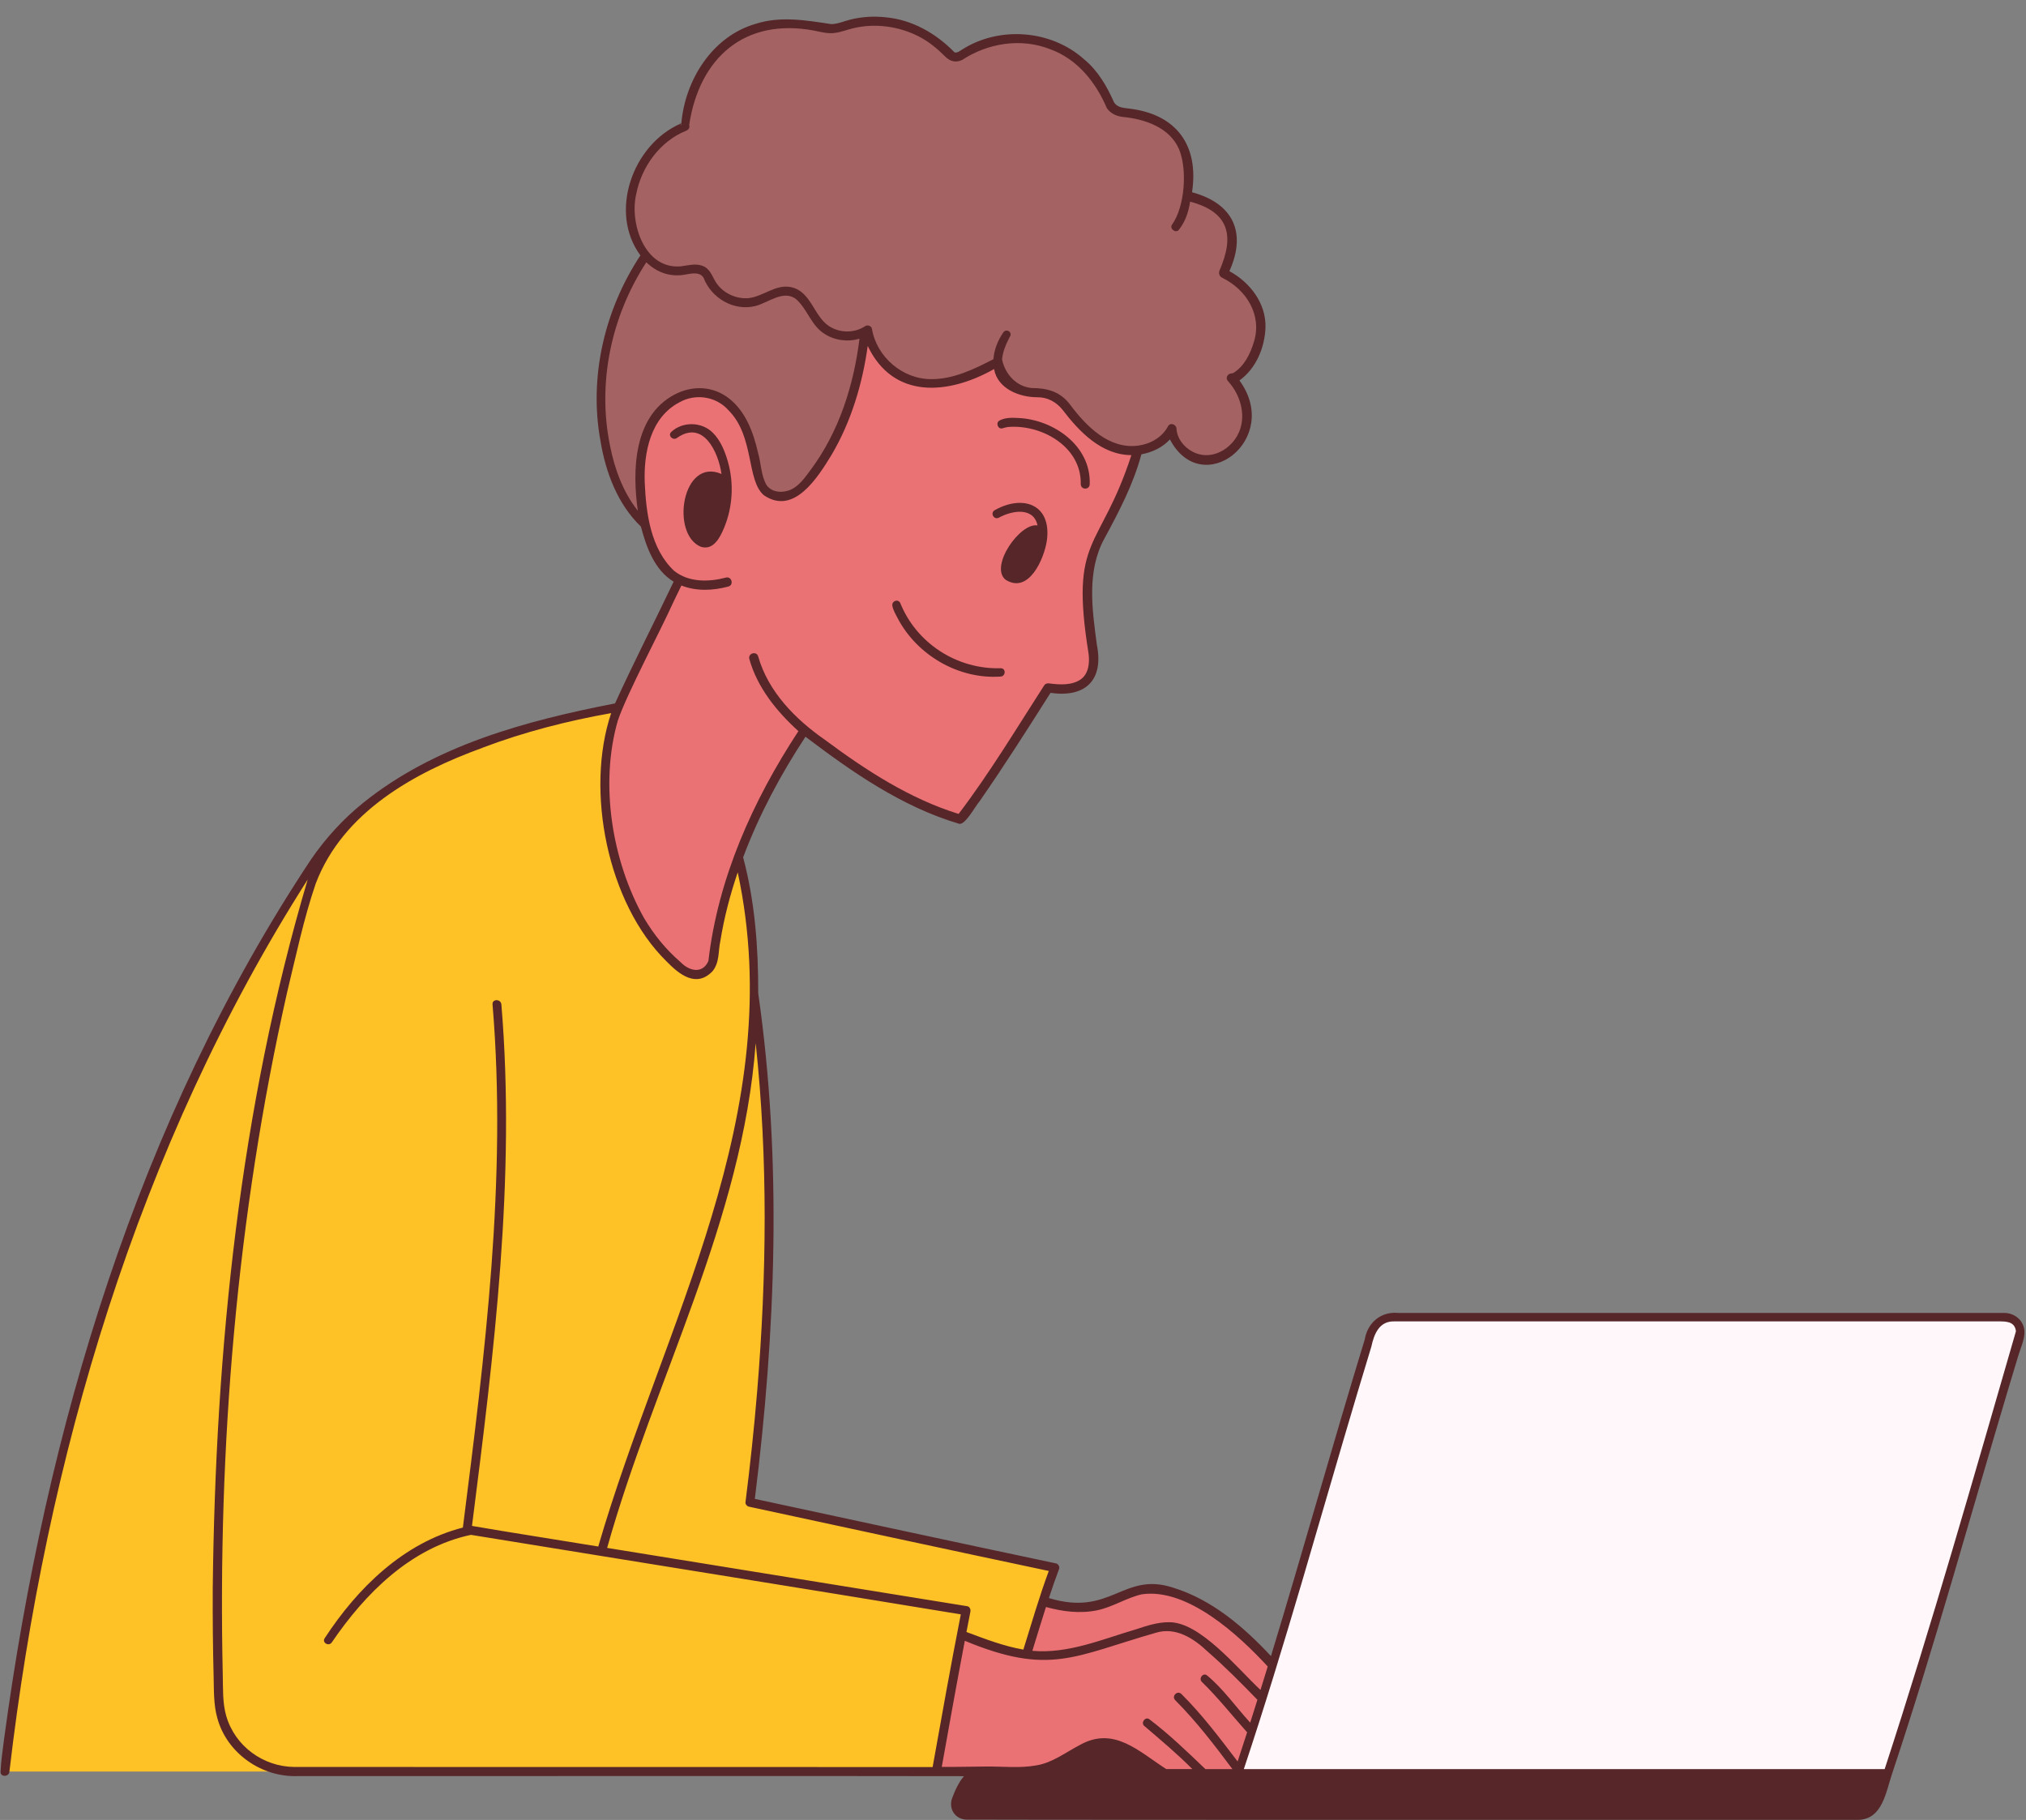<?xml version="1.0" encoding="UTF-8" standalone="no"?><svg xmlns="http://www.w3.org/2000/svg" xmlns:xlink="http://www.w3.org/1999/xlink" data-name="Layer 3" fill="#000000" height="850.5" preserveAspectRatio="xMidYMid meet" version="1" viewBox="26.9 70.9 946.7 850.5" width="946.7" zoomAndPan="magnify"><rect x="26.9" y="70.9" width="946.7" height="850.5" fill="#808080" stroke="none"/><g id="change1_1"><path d="M501.46 892.07L511.26 908.2 580.26 908.2 564.46 871.25 501.46 892.07z" fill="#562629"/></g><g id="change2_1"><path d="M491.9,851.61c44.11-1.76,89.79,5.52,127.18,28.99,2.92,1.83,5.96,3.82,9.41,3.96,6.14-.08,10.44-2.92,16.27-4.35-14.25-24.32-46.88-62.74-77.63-66.85-22.6-.31-22.92,18.09-61.99,2.56,0,0-9.69,25.67-13.24,35.68Z" fill="#ea7174"/></g><g id="change3_1"><path d="M342.2,324.78c-17.2-6.24-34.53-26.9-34.43-70.24,.19-56.68,53.16-125.79,115.16-105.92,44.04,16.1,47.66,71.67,34.96,110.75-8.98,36.81-29.35,54.07-64.18,66.81-12.73,4.92-26.85,9.21-39.78,4.86l-11.73-6.26Z" fill="#a56262"/></g><g id="change4_1"><path d="M364.4,463.78c28.14,99.97,25.98,206.15,12.92,309.18,0,0,93.83,20.28,142.44,30.53-7.97,21.01-11.96,39.25-19.93,60.26h-223.87l88.45-399.98Z" fill="#ffc226"/></g><g id="change4_2"><path d="M175.35,471.49c32.11-42.37,77.73-56.84,132.29-68.46,6.3-1.09,12.63-3.21,18.89-1.94,21.88,5.89,35.33,36.42,41.73,56.46,50.93,152.13-80.77,288.75-72.32,441.21H29.23s20.55-242.8,146.12-427.26Z" fill="#ffc226"/></g><g id="change2_2"><path d="M360.78,307.88c-13.25,27.36-26.5,54.72-39.75,82.08-3.41,7.05-6.85,14.16-8.83,21.73-1.94,7.41-2.44,15.13-2.51,22.79-.15,17.61,2.84,35.2,9.19,51.62,7.66,19.81,18.9,31.68,27.67,38.42,5.36,4.12,13.13,.74,13.81-5.98,1.95-19.13,9.9-56.72,40.58-103.66,8.33-12.75,17.04-25.4,23.01-39.42s8.72-30.11,3.75-44.51c-7.82-22.66-36.15-35.71-58.45-26.93l-8.49,3.85Z" fill="#ea7174"/></g><g id="change2_3"><path d="M392.4,302.83c-4.97,.51-9.53-2.75-10.69-7.61-1.54-6.43-2.53-13.01-4.54-19.31-6.97-23.68-30.24-29.8-44.85-8.66-5.59,8.97-6.63,20.04-6.25,30.61,.87,24.48,9.7,53.89,40.62,45.03-7.51,31.16,13.03,52.36,34.96,68.29,22.68,17.42,46.51,34.41,73.92,42.56,8.42-9.34,41.09-61.4,41.09-61.4,25.91,3.97,20.95-16.34,20.79-18.09-1.1-12.1-3.97-24.44-1.65-36.42,1.95-10.1,2.67-11.76,7.64-20.76,12.78-23.12,23.01-50.22,15.49-75.55-15.16-48.92-86.8-79.46-127.24-42.78,0,0,5.47,60.22-29.44,99.29-2.52,2.84-6.07,4.55-9.84,4.8Z" fill="#ea7174"/></g><g id="change2_4"><path d="M456.07,827.47c20.09,6.51,40.19,17.89,61.68,17.17,13.79-1.33,27.02-6.18,40.2-10.22,6.37-2.12,13.13-4.42,19.65-2.8,16.31,4.45,65.01,59.84,67.16,66.1-18.85,3.52-55.22,9.21-72.7,2.06-10.07-4.46-18.17-14.61-29.19-14.46-9.41,.13-16.81,7.85-25.62,11.16-6.88,2.58-14.45,2.39-21.8,2.17-8.22-.25-22.79,.35-31.01,.1l-20.59-22.44,12.22-48.83Z" fill="#ea7174"/></g><g id="change1_2"><path d="M473.67,911.67l3.61-7.22c1.45-2.9,4.41-4.73,7.65-4.73h424.02l-4.23,12.65c-1.37,4.11-5.22,6.88-9.55,6.88H478.36c-3.9,0-6.43-4.1-4.69-7.59Z" fill="#562629"/></g><g id="change5_1"><path d="M605.38,899.72c22.13-66.21,41.47-138.5,62.1-205.58,1.41-4.59,5.66-7.71,10.46-7.71h285.8c4.81,0,8.26,4.65,6.84,9.25-20.45,66.64-39.67,138.34-61.63,204.04h-303.58Z" fill="#fff7fa"/></g><g id="change3_2"><path d="M346.99,129.98c-18.67,7.4-29.74,30.08-24.09,49.36,2.83,9.67,11.11,19,21.16,18.2,7.04-.9,12-2.87,14.83,4.99,3.74,7.42,13.07,11.49,21.06,9.2,5.51-1.59,10.7-5.83,16.3-4.56,7.02,1.59,9.25,10.36,14.18,15.6,5.48,5.82,15.32,6.87,21.9,2.33,2.07,12.33,12.6,22.77,24.96,24.72,12.53,1.98,24.79-4.01,36.07-9.82,1.22,7.17,7.42,13.21,14.62,14.24,2.89,.41,5.89,.09,8.7,.87,5.62,1.54,9.15,6.89,12.83,11.42,5.66,6.96,13.15,12.89,21.96,14.55,8.81,1.65,18.95-1.91,23.08-9.86,.35,8.3,8.67,15.07,16.96,14.63,19.27-2.13,23.3-25.47,10.82-38.31,6.54,1.09,29.14-31.52-3.53-48.87-1.25-.66,17.24-27.82-16.91-36.11-1.92-.47,10.53-35-30.1-39.11-1.57-.16-3.13-.68-4.4-1.61-1.68-1.23-2.45-3.31-3.28-5.22-10.45-25.41-43.58-35.72-66.6-20.73-1.47,.92-3.1,1.97-4.79,1.61-1.33-.28-2.31-1.37-3.25-2.35-11.53-12.19-30.03-17.26-46.16-12.66-2.45,.7-4.87,1.61-7.41,1.78-59.82-13.39-68.04,36.05-68.9,45.72Z" fill="#a56262"/></g><g id="change4_3"><path d="M170.34,489.23c8.57-30.82,38.94-56.96,54.46-44.18,60.77,50.03,29.37,270.1,20.34,340.69l233.19,37.78c-5.09,25.71-13.88,75.23-13.88,75.23H164.38c-18.97,0-34.53-15.02-35.2-33.98-2.33-66.53-1.82-221.03,41.15-375.54Z" fill="#ffc226"/></g><g id="change1_3"><path d="M367.1,286.91c-1.37-4.89-3.5-10.29-7.22-13.88-5.12-5.05-14.02-5.25-19.28-.31-1.88,1.69,.86,4.35,2.75,2.75,12.25-8.49,19.22,6.72,20.7,16.93-18.43-7.98-23.94,28.06-9.7,34,5.88,1.89,8.98-4.28,10.84-8.7,4.06-9.65,4.73-20.71,1.9-30.8Z" fill="#562629"/></g><g id="change1_4"><path d="M344.81,128.7c.05-.02,.1-.04,.15-.07-.26-.45-.56-.82-.15,.07Z" fill="#562629"/></g><g id="change1_5"><path d="M495.41,271.03c.78-.26,1.61-.45,2.42-.58,15.58-1.38,34.52,9.1,34.08,26.76,.12,2.69,4.09,2.7,4.18,0,.72-17.96-16.93-30.32-33.5-30.98-2.8-.17-6.17-.21-8.69,1.22-1.89,1.07-.63,4.29,1.51,3.58Z" fill="#562629"/></g><g id="change1_6"><path d="M493.69,312.79c6.01-3.31,16.16-5.15,18.03,3.66-8.14-1.47-22.51,19.1-15,25.32,10.85,7.01,18.15-9.77,19.37-18.38,2.21-16.79-11.17-21.53-24.42-14.05-2.23,1.36-.29,4.69,2.02,3.46Z" fill="#562629"/></g><g id="change1_7"><path d="M446.34,359.77c9.06,17.33,28.54,28.68,48.14,27.29,2.47-.18,2.53-3.92,0-3.89-20.39,.62-39.41-11.66-46.97-30.62-1.23-1.95-4.05-.66-3.62,1.53,.38,1.96,1.53,3.93,2.46,5.69Z" fill="#562629"/></g><g id="change1_8"><path d="M31.31,898.75c17.08-146.15,59.86-292.09,139.36-416.82-31.76,107.17-43.1,219.81-44.36,331.3-.07,13.67,.06,27.34,.41,41,.17,6.53-.07,13.3,1.75,19.63,4.51,16.44,20.73,27.68,37.61,27.03,0,0,60.6,0,60.6,0,83.39,.03,167.25-.11,250.66,.04-2.57,2.92-4.33,7.05-5.64,10.57-1.52,4.72,1.47,9.53,6.73,9.73,2.81,0,5.63,0,8.44,.01,10.21,.01,20.43,.03,30.64,.05,35.47,.05,70.94,.04,106.4,.05,86.65,0,177.18,0,263.75,0,0,0,6.59,0,6.59,0,.31,0,.62,0,.93,0,11.41-.21,12.95-13.13,15.87-21.63,19.89-59.67,36.5-120.36,54.52-180.6,1.5-5.03,3.02-10.06,4.55-15.09,1.18-3.9,3.54-8.56,2.49-12.71-1.07-4.2-4.92-6.81-9.13-6.86-84.46-.02-168.92,.02-253.38,.01-9.92,0-19.84,0-29.76,0-8.09-.82-14.38,4.47-15.73,12.4-15.05,49.19-28.83,98.75-43.82,147.96-12.68-13.62-27.59-26.38-45.62-31.95-23.47-7.77-29.01,13.74-58.15,4.82,1.5-4.57,3.07-9.12,4.77-13.63,.38-1.01-.43-2.35-1.46-2.56-46.93-9.92-93.82-20.05-140.72-30.15,9.77-78.3,12.8-158.01,1.58-236.32,.08-21.28-1.55-42.91-7.05-63.49,7.45-19.84,17.51-38.67,29.14-56.36,21.94,16.62,45.06,32.74,71.73,40.66,2.82,.93,7.71-8.4,9.64-10.52,11.51-16.57,22.33-33.61,33.13-50.65,16.47,2.39,24.95-6.09,21.65-22.48-2.19-16.44-4.81-34.22,3.45-49.49,6.87-12.65,13.61-25.53,17.36-39.51,5.06-.89,9.87-3.2,13.33-6.94,15.13,28.65,52.52-.17,32.49-27.56,7.82-5.62,11.83-15.44,12.17-24.79,.29-11.31-7.23-21.06-16.87-26.29,8.17-18.09,1.75-31.68-17.45-36.87,3.31-21.9-7.25-36.49-29.4-39.1-2.71-.37-5.57-.41-7.11-3.04-3.31-7.46-7.49-14.69-13.9-19.97-15.43-13.83-39.59-15.68-57.05-4.57-.96,.59-2.34,1.74-3.54,1.29-8.57-8.81-19.69-15.23-32.16-16.37-5.44-.61-11.01-.27-16.34,1.02-2.97,.72-5.93,2.09-9.02,2.17-11.71-1.77-23.81-3.89-35.44-.12-20.24,5.85-32.92,26.23-34.68,46.48-.09,.04-.19,.08-.28,.12,.26,.45,.26,.51,.21,.84-.16-.33-.28-.58-.37-.77-22.26,9.74-33.64,41.24-18.69,61.52-16.71,25.34-24.15,56.73-18.65,86.75,2.44,14.67,7.98,29.48,18.88,39.97,2.55,9.6,6.38,20.39,15.31,25.76-9.05,19.02-18.68,37.71-27.39,56.89-41.49,8.08-84.3,19.52-117.81,46.57-9.26,7.48-17.49,16.49-24.23,26.31-81.09,122.11-123.92,266.53-143.41,410.84-.65,5.1-1.43,10.29-1.68,15.43-.23,2.68,3.95,2.66,4.17,0Zm435.65-2.13c3.5-19.67,7.05-39.32,10.77-58.95,39.68,16.46,51.11,7.18,89.28-3.76,9.36-2.83,17.72,2.65,24.26,8.86,8.11,7.07,15.71,14.74,23.19,22.47-1.1,3.57-2.23,7.13-3.37,10.68-6.75-7.36-12.54-15.79-20.27-22.15-1.85-1.29-3.89,1.52-2.36,3.06,7.59,7.39,14.15,15.71,21.19,23.61-1.46,4.55-2.94,9.09-4.44,13.63-8.29-10.87-16.54-21.89-26.27-31.54-1.88-1.84-4.75,1.02-2.89,2.89,9.84,9.88,18.39,21.02,26.73,32.21-4.21,0-8.42,0-12.62,0-8.45-8.08-16.92-16.28-26.24-23.33-1.83-1.31-4.03,1.59-2.4,3.1,7.67,6.56,15.43,13.04,22.54,20.22-4.07,0-8.14,0-12.2,0-12.75-8.17-24.41-20.19-40.3-11.3-6.75,3.5-12.91,8.42-20.62,9.61-7.55,1.34-15.39,.43-23.02,.49-6.98,.05-13.96,.23-20.94,.18Zm97.08,1.02c-14.68,0-29.35,0-44.03,0,20.45-11.27,23.58-15.45,44.03,0Zm339.11,12.92c-1.77,5.97-6.6,7.12-12.27,6.61-8.34,0-16.68,0-25.02,0-53.54,0-107.08,0-160.62,0-70.16,.02-140.32-.05-210.48,.08-5.34,0-10.71,.14-16.05,.02-2.27-.05-4.24-1.92-3.49-4.26,2.27-4.29,4.29-11.87,10.41-11.23,11.08,0,22.17,.02,33.25,.02,23.16,0,46.32,0,69.48,0,.76,.73,1.52,1.46,2.3,2.17,1.69,1.56,3.96-.38,3.22-2.17,4,0,7.99,0,11.99,0,1.04,1.32,2.19,3.74,4.22,2.63,.83-.47,1.31-1.73,.84-2.63,98.37,.07,196.75-.15,295.1,.1-.96,2.88-1.93,5.77-2.89,8.65Zm-242.06-188.45c2.18-7.31,4.38-14.62,6.61-21.92,1.25-5.8,3.64-11.94,10.63-11.78,44.59-.02,89.17,.01,133.76,0,49.49,0,98.99,0,148.48,0,3.48,0,7.8-.13,8.33,4.61-19.74,68.24-39.27,136.96-61.34,204.61-99.82,0-199.64,0-299.45,0,19.32-58,35.5-116.97,52.99-175.54Zm-121.5,101.3c7.27-1.51,13.58-5.78,20.79-7.46,21.39-3.14,45.37,19.05,58.9,33.73-1.12,3.65-2.25,7.31-3.38,10.96-10.48-9.74-28.31-31.95-42.84-31.65-5.22-.02-10.27,1.64-15.17,3.26-15.8,4.64-31.84,11.6-48.6,10.11,2.12-6.83,4.18-13.68,6.36-20.49,7.79,2.16,15.96,3.19,23.95,1.54Zm-158.87-102.49c-1.44,17.39-3.29,34.74-5.48,52.05-.11,.85,.72,1.83,1.52,2,46.72,10.08,93.45,20.17,140.21,30.07-4.47,12.08-8.04,24.44-11.88,36.74-9.13-1.57-17.94-5-26.59-8.22,.6-3.16,1.22-6.32,1.84-9.48,.2-1.01-.28-2.38-1.46-2.57-7.76-1.26-15.53-2.51-23.29-3.77-43.19-6.99-101.56-16.45-144.99-23.48,22.14-78.93,63.31-152.96,69.41-235.9,5.78,53.98,5.17,108.5,.71,162.56Zm222.17-475.49s-.09,0-.14,0c0,0,.01,0,.02,0,.04,0,.07,.01,.12,.02Zm-19.08-83.6c.12,.47,.01,.28,0,0h0Zm-259.69,.11c2.4-12.91,11.05-24.97,23.42-29.96,1.08-.42,1.83-1.5,1.39-2.68,4.77-31.45,25.99-50.21,58.39-44.1,3.18,.65,6.3,1.51,9.57,1.1,3.03-.38,5.88-1.54,8.84-2.24,10.17-2.41,21.21-.88,30.48,3.87,4.79,2.45,8.65,5.7,12.44,9.47,2.24,2.23,4.9,2.88,7.82,1.52,12.05-7.9,27.56-10.41,41.16-5.02,12.69,4.57,21.35,15.5,26.47,27.53,1.75,2.5,4.45,3.75,7.43,4.11,10.29,.98,21.82,4.87,26.25,14.96,4,9.34,2.82,26.98-3.22,35.38-1.34,1.83,1.73,4.22,3.16,2.44,3.08-3.83,4.57-8.43,5.29-13.19,18.24,4.83,20.84,15.92,13.76,32.13-.57,1.36-.08,2.87,1.3,3.48,11.32,5.52,18.71,17.54,14.71,30.05-1.67,5.6-4.59,11.38-9.61,14.43-.14,.04-.31,.08-.44,.14-.21-.01-.51-.04-.07,.03,0,0-.02,.01-.03,.01-1.96-.11-3.39,2-1.88,3.65,6.13,6.71,8.94,17.18,4.29,25.46-4.1,7.3-13.13,11.66-20.96,7.44-4-2.16-7.18-6.11-7.44-10.76-.11-1.99-2.91-3.04-3.96-1.07-2.77,5.18-8.16,8.22-13.88,9.02-13.77,1.81-24.35-9.12-31.91-19.2-4.57-6.07-10.65-7.7-17.92-7.71-7.18-.67-12.47-6.56-13.83-13.38,.32-3.75,1.98-7.49,3.75-10.8,1.12-2.09-1.81-3.74-3.14-1.84-2.49,3.58-4.34,8.07-4.64,12.54-9,4.63-18.65,9.37-28.97,9.33-13.39,.09-25.64-10.35-27.8-23.55-.23-1.3-2.04-1.97-3.1-1.26-5.09,3.41-11.94,3.34-17.04-.03-7.05-4.7-8.33-16.02-17.42-18.1-7.38-1.73-13.28,4.48-20.33,5.1-5.82,.41-11.82-2.46-15-7.39-1.88-2.97-2.66-6.37-6.31-7.73-3.32-1.24-6.88-.16-10.24,.26-16.74,1.31-23.76-19.85-20.79-33.44Zm275.87,34.87s-.03-.02-.05-.02c.01,0,.03,0,.05,.02Zm-288.04,82.38c-6.06-29.48,.61-60.62,16.97-85.73,4.73,4.62,10.76,6.86,17.41,5.88,3.01-.44,7.32-1.81,9.31,1.33,3.61,9.47,14.02,15.71,24.1,13.27,6.01-1.41,13.36-8.01,19.31-3.1,5.17,4.65,6.96,12.22,13.05,16.02,4.76,3.15,10.97,3.95,16.42,2.31-2.68,21.75-9.55,43.46-22.73,61.18-2.77,3.72-5.8,8.27-10.41,9.77-3.62,1.18-7.76,.79-10.22-2.42-2.71-4.55-2.58-10.28-4.07-15.3-2.12-9.31-5.67-19.06-13.4-25.2-7.51-5.97-17.23-6.34-25.61-1.91-19.18,10.14-19.81,35.53-17.13,54.31-6.91-8.72-10.87-19.56-13-30.42Zm29.41,73.48c1.32-2.72,2.63-5.44,3.94-8.16,6.91,2.76,14.82,2.42,21.95,.48,2.69-.72,1.55-4.9-1.15-4.18-7.99,2.14-17.38,2.29-24.18-3.12-10.98-10.31-13.12-26.87-13.75-41.22-.55-14.03,2.69-30.53,16.23-37.57,7.47-4.25,17.21-2.76,22.91,3.73,12.18,12.14,8.32,32.73,16.52,39.69,14.06,9.66,25.21-8.39,31.6-18.8,9.17-15.52,14.46-33.18,16.93-50.97,12.01,25.26,37.92,22.77,59.04,10.81,1.64,9.19,11.73,13.17,20.18,13.18,4.69-.08,8.82,2.16,11.75,5.76,7.9,10.37,18.24,21.19,32.24,21.29-14.8,45.37-28.87,37.51-20.02,92.69,.55,4.19,.14,9.2-3.46,11.97-4.11,3.01-9.98,2.68-14.87,2.02-.99-.15-1.89,.11-2.44,.99-13,20.19-25.41,40.87-39.94,60-22.95-7.14-43.33-20.4-62.48-34.64-13.81-9.6-26.48-22.45-31.18-38.95-.69-2.67-4.83-1.54-4.14,1.14,3.68,13.35,12.83,24.6,22.94,33.76-21.25,32.38-37.57,68.72-42.06,107.43-2.72,6.17-8.97,4.71-12.92,.59-6.85-5.87-12.59-12.94-17.17-20.7-14.99-26.71-20.79-62.65-12.23-92.28,4.28-12.61,20.18-42.44,25.76-54.95Zm-88.98,67.65c19.45-7.37,39.64-12.53,60.1-16.17-12.2,36.21-1.73,88.91,25.83,115.98,5.97,6.13,13.88,12.53,21.49,4.69,3.42-4.16,2.62-9.17,3.71-14.24,1.76-10.89,4.56-21.59,8.11-32.02,24.13,112.67-34.87,210.89-65.17,315.05-16.73-2.77-42.61-6.78-59-9.63,10.25-80.68,20.51-162.31,13.73-243.71-.24-2.62-4.37-2.65-4.13,0,6.82,81.65-3.58,163.55-13.86,244.48-27.77,7.12-49.3,28.3-64.58,51.72-1.38,2.09,1.94,3.98,3.33,1.95,15.64-22.98,36.94-44.3,65.02-50.26,74.27,12.1,154.67,24.93,228.9,37.16-4.67,23.73-8.91,47.55-13.17,71.35-98.74,0-199.36-.04-298.2-.04-14.61-.1-27.82-9.74-31.89-23.88-1.77-6.14-1.45-12.79-1.61-19.13-2.37-106.89,6.48-214.35,30.01-318.74,4.15-17.08,7.74-34.41,13.42-51.05,12.69-33.45,46.02-51.87,77.98-63.49Z" fill="#562629"/></g></svg>